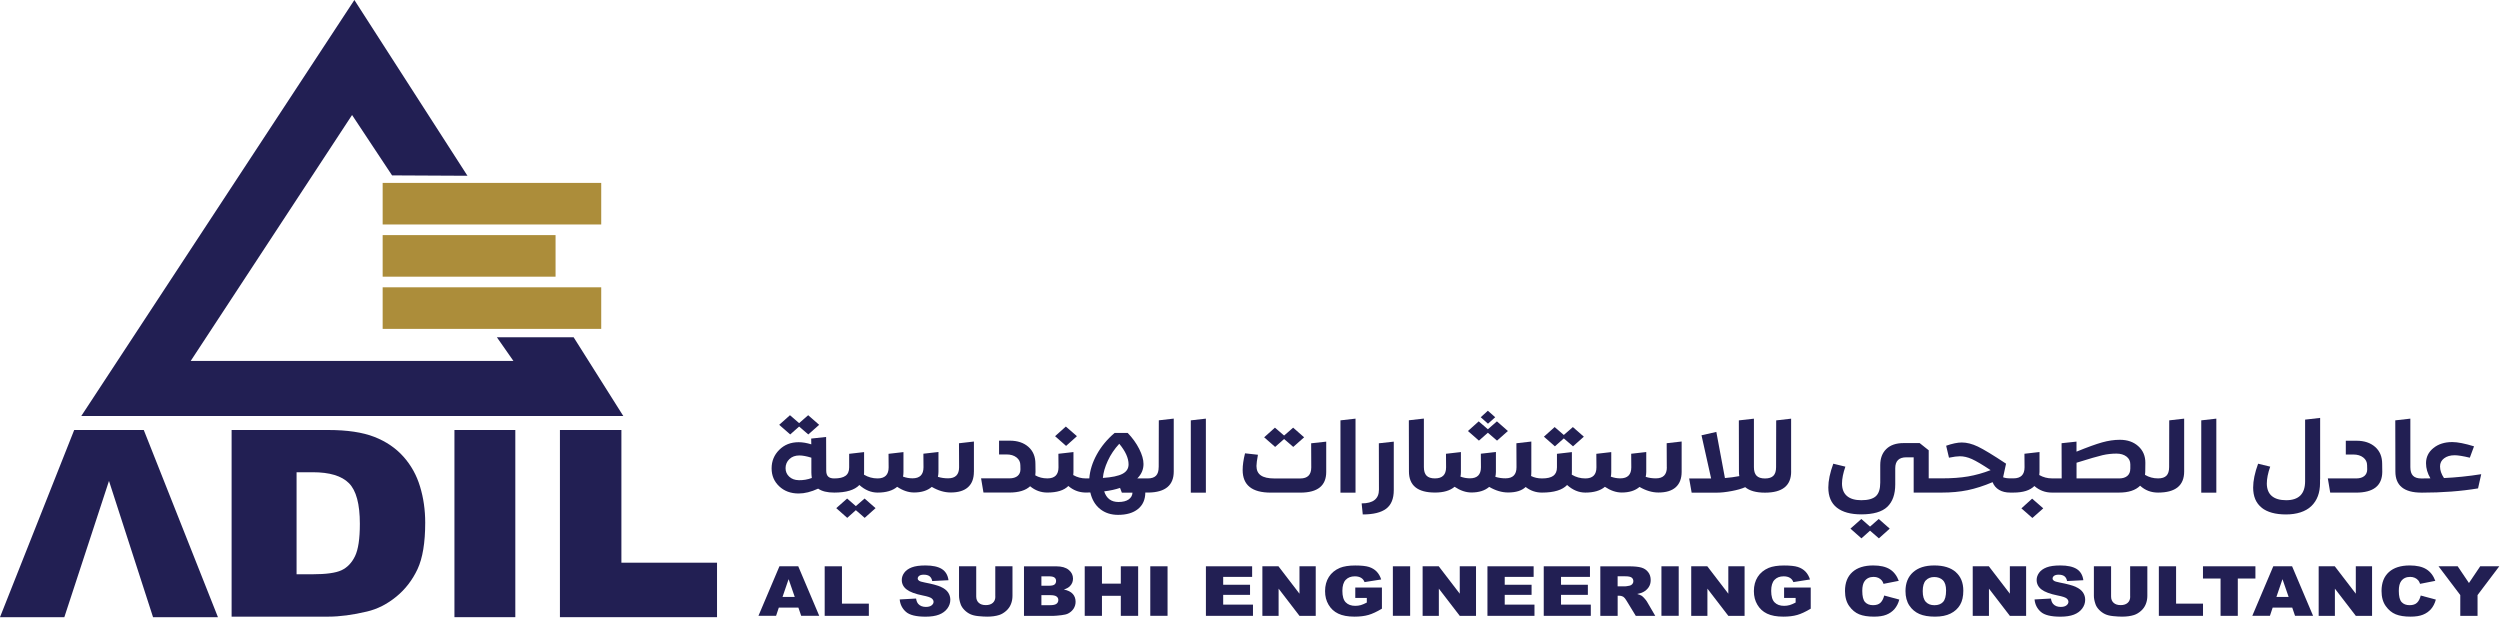 <svg xmlns="http://www.w3.org/2000/svg" width="715" height="177" viewBox="0 0 715 177" fill="none"><path d="M0 176.51L21.22 122.98H41.12L62.33 176.51H43.77L31.17 137.54L18.4 176.51H0Z" fill="#221F53"></path><path d="M147.38 122.98H129.97V176.51H147.38V122.98Z" fill="#221F53"></path><path d="M177.72 160.93V122.98H160.14V160.93V176.51H177.72H205.07V160.93H177.72Z" fill="#221F53"></path><path d="M66.231 122.98H93.861C99.311 122.98 103.7 123.64 107.06 124.95C110.41 126.26 113.18 128.14 115.37 130.59C117.56 133.04 119.15 135.89 120.13 139.15C121.12 142.4 121.61 145.85 121.61 149.49C121.61 155.2 120.88 159.62 119.42 162.76C117.95 165.9 115.92 168.54 113.32 170.66C110.72 172.78 107.93 174.2 104.95 174.9C100.87 175.87 97.18 176.36 93.871 176.36H66.24V122.98H66.231ZM84.82 135.07V164.24H89.38C93.26 164.24 96.031 163.86 97.671 163.09C99.311 162.32 100.6 160.99 101.53 159.08C102.46 157.17 102.92 154.09 102.92 149.81C102.92 144.15 101.88 140.28 99.8 138.19C97.721 136.1 94.27 135.06 89.46 135.06H84.82V135.07Z" fill="#221F53"></path><path d="M222.92 161.96L216.92 176.12H221.96L222.74 173.78H228.34L229.14 176.12H234.3L228.3 161.96H222.92ZM223.8 170.73L225.54 165.64L227.3 170.73H223.8Z" fill="#221F53"></path><path d="M240.8 161.96H235.86V176.13H248.49V172.64H240.8V161.96Z" fill="#221F53"></path><path d="M269.12 167.85C268.19 167.43 266.64 167.01 264.49 166.6C263.62 166.44 263.07 166.26 262.83 166.08C262.59 165.9 262.47 165.7 262.47 165.47C262.47 165.16 262.61 164.9 262.9 164.68C263.19 164.47 263.62 164.36 264.2 164.36C264.9 164.36 265.44 164.5 265.84 164.79C266.23 165.08 266.49 165.54 266.62 166.18L271.27 165.94C271.07 164.47 270.43 163.4 269.36 162.73C268.29 162.06 266.73 161.72 264.69 161.72C263.03 161.72 261.72 161.9 260.76 162.27C259.81 162.64 259.09 163.15 258.62 163.8C258.14 164.45 257.91 165.14 257.91 165.86C257.91 166.97 258.37 167.88 259.3 168.59C260.22 169.3 261.76 169.88 263.93 170.31C265.25 170.57 266.09 170.84 266.45 171.13C266.81 171.42 267 171.75 267 172.12C267 172.51 266.81 172.84 266.43 173.14C266.05 173.43 265.51 173.58 264.8 173.58C263.86 173.58 263.13 173.29 262.62 172.72C262.31 172.37 262.1 171.85 262 171.18L257.31 171.44C257.45 172.87 258.04 174.05 259.09 174.98C260.13 175.91 262.02 176.37 264.73 176.37C266.27 176.37 267.56 176.17 268.57 175.78C269.58 175.39 270.38 174.8 270.94 174.04C271.51 173.27 271.79 172.44 271.79 171.53C271.79 170.76 271.58 170.06 271.15 169.43C270.73 168.81 270.05 168.28 269.11 167.86" fill="#221F53"></path><path d="M284.67 170.6C284.67 171.39 284.43 171.99 283.94 172.42C283.46 172.85 282.79 173.06 281.94 173.06C281.09 173.06 280.41 172.85 279.93 172.41C279.45 171.98 279.2 171.37 279.2 170.6V161.96H274.28V170.4C274.28 171.1 274.43 171.89 274.74 172.79C274.93 173.35 275.28 173.89 275.79 174.42C276.3 174.95 276.87 175.35 277.48 175.64C278.1 175.93 278.86 176.12 279.78 176.21C280.7 176.3 281.55 176.36 282.32 176.36C283.66 176.36 284.81 176.2 285.77 175.89C286.46 175.67 287.12 175.27 287.75 174.72C288.38 174.16 288.84 173.51 289.13 172.77C289.43 172.02 289.57 171.23 289.57 170.4V161.96H284.65V170.6H284.67Z" fill="#221F53"></path><path d="M304.28 168.59C305.03 168.36 305.61 168.04 306 167.64C306.59 167.04 306.88 166.32 306.88 165.49C306.88 164.49 306.47 163.65 305.64 162.98C304.82 162.3 303.63 161.97 302.09 161.97H292.86V176.13H301.38C301.74 176.13 302.48 176.07 303.59 175.94C304.42 175.84 305.05 175.69 305.46 175.48C306.13 175.14 306.65 174.67 307.04 174.09C307.42 173.5 307.62 172.84 307.62 172.11C307.62 171.21 307.35 170.46 306.81 169.86C306.27 169.26 305.43 168.84 304.28 168.6M297.84 164.83H300.02C300.77 164.83 301.29 164.95 301.59 165.18C301.89 165.41 302.04 165.74 302.04 166.15C302.04 166.59 301.89 166.93 301.59 167.17C301.29 167.41 300.75 167.52 299.99 167.52H297.84V164.84V164.83ZM302.16 172.68C301.81 172.95 301.21 173.08 300.36 173.08H297.84V170.21H300.35C301.21 170.21 301.82 170.34 302.16 170.59C302.51 170.84 302.68 171.18 302.68 171.6C302.68 172.05 302.51 172.41 302.16 172.68Z" fill="#221F53"></path><path d="M320.55 166.92H315.16V161.96H310.23V176.13H315.16V170.4H320.55V176.13H325.51V161.96H320.55V166.92Z" fill="#221F53"></path><path d="M333.92 161.96H328.98V176.12H333.92V161.96Z" fill="#221F53"></path><path d="M349.83 170.13H357.51V167.24H349.83V164.99H358.11V161.96H344.89V176.13H358.35V172.92H349.83V170.13Z" fill="#221F53"></path><path d="M371.65 169.8L365.64 161.96H361.04V176.13H365.68V168.35L371.65 176.13H376.3V161.96H371.65V169.8Z" fill="#221F53"></path><path d="M387.61 171H390.91V172.33C390.26 172.67 389.69 172.91 389.19 173.06C388.69 173.2 388.16 173.27 387.61 173.27C386.45 173.27 385.54 172.94 384.89 172.28C384.24 171.62 383.92 170.53 383.92 168.99C383.92 167.55 384.24 166.49 384.88 165.83C385.52 165.16 386.38 164.83 387.47 164.83C388.2 164.83 388.79 164.97 389.26 165.25C389.73 165.53 390.06 165.94 390.26 166.48L395.02 165.73C394.73 164.82 394.29 164.06 393.72 163.47C393.14 162.87 392.42 162.44 391.54 162.15C390.67 161.87 389.35 161.73 387.58 161.73C385.81 161.73 384.29 161.96 383.21 162.41C381.82 163 380.77 163.87 380.05 165.01C379.33 166.15 378.97 167.5 378.97 169.04C378.97 170.58 379.3 171.81 379.96 172.94C380.62 174.07 381.54 174.93 382.74 175.5C383.93 176.07 385.48 176.36 387.37 176.36C388.91 176.36 390.24 176.2 391.36 175.88C392.48 175.56 393.77 174.96 395.23 174.08V168.04H387.61V170.99V171Z" fill="#221F53"></path><path d="M403.3 161.96H398.36V176.12H403.3V161.96Z" fill="#221F53"></path><path d="M417.49 169.8L411.48 161.96H406.87V176.13H411.51V168.35L417.49 176.13H422.14V161.96H417.49V169.8Z" fill="#221F53"></path><path d="M430.35 170.13H438.03V167.24H430.35V164.99H438.62V161.96H425.41V176.13H438.86V172.92H430.35V170.13Z" fill="#221F53"></path><path d="M446.45 170.13H454.13V167.24H446.45V164.99H454.73V161.96H441.51V176.13H454.97V172.92H446.45V170.13Z" fill="#221F53"></path><path d="M470.32 171.14C469.97 170.76 469.71 170.51 469.53 170.4C469.26 170.23 468.83 170.05 468.24 169.88C468.97 169.73 469.55 169.55 469.97 169.32C470.63 168.97 471.15 168.5 471.53 167.93C471.91 167.36 472.1 166.68 472.1 165.9C472.1 165 471.86 164.23 471.36 163.61C470.87 162.98 470.22 162.55 469.41 162.32C468.6 162.09 467.44 161.97 465.91 161.97H457.69V176.13H462.65V170.38H463.09C463.54 170.38 463.94 170.49 464.3 170.71C464.56 170.88 464.86 171.24 465.19 171.8L467.83 176.13H473.4L471.01 172.03C470.89 171.82 470.66 171.53 470.32 171.15M466.83 167.06C466.62 167.3 466.36 167.45 466.03 167.51C465.38 167.64 464.95 167.7 464.72 167.7H462.64V164.82H464.81C465.71 164.82 466.32 164.94 466.65 165.19C466.98 165.44 467.14 165.79 467.14 166.24C467.14 166.55 467.04 166.82 466.83 167.06Z" fill="#221F53"></path><path d="M480.11 161.96H475.17V176.12H480.11V161.96Z" fill="#221F53"></path><path d="M494.3 169.8L488.29 161.96H483.69V176.13H488.32V168.35L494.3 176.13H498.95V161.96H494.3V169.8Z" fill="#221F53"></path><path d="M510.25 171H513.55V172.33C512.9 172.67 512.33 172.91 511.83 173.06C511.33 173.2 510.8 173.27 510.25 173.27C509.09 173.27 508.18 172.94 507.53 172.28C506.88 171.62 506.56 170.53 506.56 168.99C506.56 167.55 506.88 166.49 507.52 165.83C508.16 165.16 509.02 164.83 510.11 164.83C510.84 164.83 511.43 164.97 511.9 165.25C512.37 165.53 512.7 165.94 512.9 166.48L517.66 165.73C517.37 164.82 516.93 164.06 516.36 163.47C515.78 162.87 515.06 162.44 514.18 162.15C513.31 161.87 511.99 161.73 510.22 161.73C508.45 161.73 506.94 161.96 505.85 162.41C504.46 163 503.41 163.87 502.69 165.01C501.97 166.15 501.61 167.5 501.61 169.04C501.61 170.58 501.94 171.81 502.6 172.94C503.26 174.07 504.18 174.93 505.38 175.5C506.57 176.07 508.12 176.36 510.01 176.36C511.55 176.36 512.88 176.2 514 175.88C515.12 175.56 516.41 174.96 517.87 174.08V168.04H510.25V170.99V171Z" fill="#221F53"></path><path d="M537.82 172.38C537.34 172.85 536.62 173.08 535.68 173.08C534.74 173.08 533.95 172.79 533.42 172.21C532.88 171.63 532.61 170.55 532.61 168.98C532.61 167.72 532.84 166.78 533.29 166.19C533.88 165.39 534.74 164.99 535.86 164.99C536.35 164.99 536.8 165.08 537.2 165.26C537.6 165.44 537.94 165.7 538.21 166.03C538.38 166.23 538.54 166.54 538.69 166.98L543.05 166.12C542.49 164.63 541.64 163.52 540.48 162.8C539.33 162.08 537.75 161.72 535.74 161.72C533.17 161.72 531.18 162.35 529.78 163.61C528.38 164.87 527.67 166.67 527.67 169.01C527.67 170.77 528.07 172.21 528.87 173.33C529.67 174.46 530.62 175.24 531.72 175.69C532.82 176.14 534.24 176.36 535.97 176.36C537.4 176.36 538.58 176.18 539.5 175.81C540.43 175.44 541.2 174.9 541.83 174.18C542.45 173.46 542.91 172.56 543.2 171.48L538.88 170.32C538.66 171.22 538.31 171.9 537.83 172.37" fill="#221F53"></path><path d="M559.36 163.62C557.92 162.35 555.87 161.72 553.22 161.72C550.57 161.72 548.61 162.36 547.15 163.65C545.7 164.94 544.97 166.74 544.97 169.05C544.97 170.7 545.34 172.08 546.07 173.18C546.8 174.28 547.76 175.08 548.94 175.6C550.12 176.11 551.61 176.36 553.41 176.36C555.21 176.36 556.66 176.07 557.85 175.48C559.04 174.89 559.94 174.07 560.57 173.01C561.2 171.95 561.51 170.59 561.51 168.94C561.51 166.66 560.79 164.89 559.35 163.62M555.71 172.17C555.13 172.78 554.31 173.09 553.25 173.09C552.19 173.09 551.4 172.78 550.8 172.15C550.2 171.52 549.9 170.5 549.9 169.07C549.9 167.64 550.2 166.59 550.8 165.97C551.4 165.35 552.2 165.03 553.2 165.03C554.2 165.03 555.06 165.34 555.67 165.95C556.28 166.56 556.58 167.54 556.58 168.87C556.58 170.45 556.29 171.55 555.71 172.16" fill="#221F53"></path><path d="M574.82 169.8L568.81 161.96H564.2V176.13H568.84V168.35L574.82 176.13H579.47V161.96H574.82V169.8Z" fill="#221F53"></path><path d="M593.69 167.85C592.76 167.43 591.21 167.01 589.06 166.6C588.19 166.44 587.64 166.26 587.4 166.08C587.16 165.9 587.04 165.7 587.04 165.47C587.04 165.16 587.18 164.9 587.47 164.68C587.76 164.47 588.19 164.36 588.77 164.36C589.47 164.36 590.01 164.5 590.41 164.79C590.8 165.08 591.06 165.54 591.19 166.18L595.84 165.94C595.64 164.47 595 163.4 593.93 162.73C592.86 162.06 591.3 161.72 589.26 161.72C587.6 161.72 586.29 161.9 585.33 162.27C584.38 162.64 583.66 163.15 583.19 163.8C582.72 164.45 582.48 165.14 582.48 165.86C582.48 166.97 582.94 167.88 583.87 168.59C584.79 169.3 586.34 169.88 588.5 170.31C589.82 170.57 590.66 170.84 591.03 171.13C591.39 171.42 591.57 171.75 591.57 172.12C591.57 172.51 591.38 172.84 591 173.14C590.62 173.43 590.08 173.58 589.37 173.58C588.43 173.58 587.7 173.29 587.19 172.72C586.88 172.37 586.67 171.85 586.57 171.18L581.88 171.44C582.02 172.87 582.61 174.05 583.66 174.98C584.7 175.91 586.58 176.37 589.3 176.37C590.84 176.37 592.13 176.17 593.14 175.78C594.15 175.39 594.95 174.8 595.51 174.04C596.08 173.27 596.36 172.44 596.36 171.53C596.36 170.76 596.15 170.06 595.72 169.43C595.3 168.81 594.62 168.28 593.68 167.86" fill="#221F53"></path><path d="M609.24 170.6C609.24 171.39 609 171.99 608.51 172.42C608.03 172.85 607.36 173.06 606.51 173.06C605.66 173.06 604.98 172.85 604.5 172.41C604.02 171.98 603.77 171.37 603.77 170.6V161.96H598.85V170.4C598.85 171.1 599 171.89 599.31 172.79C599.5 173.35 599.85 173.89 600.36 174.42C600.87 174.95 601.44 175.35 602.05 175.64C602.67 175.93 603.43 176.12 604.35 176.21C605.27 176.3 606.12 176.36 606.89 176.36C608.23 176.36 609.38 176.2 610.34 175.89C611.03 175.67 611.69 175.27 612.32 174.72C612.95 174.16 613.41 173.51 613.7 172.77C614 172.02 614.14 171.23 614.14 170.4V161.96H609.22V170.6H609.24Z" fill="#221F53"></path><path d="M622.36 161.96H617.43V176.13H630.06V172.64H622.36V161.96Z" fill="#221F53"></path><path d="M645.05 161.96H630.05V165.46H635.08V176.13H640.01V165.46H645.05V161.96Z" fill="#221F53"></path><path d="M650.16 161.96L644.16 176.12H649.2L649.98 173.78H655.58L656.38 176.12H661.54L655.54 161.96H650.16ZM651.05 170.73L652.79 165.64L654.55 170.73H651.05Z" fill="#221F53"></path><path d="M673.76 169.8L667.75 161.96H663.14V176.13H667.78V168.35L673.76 176.13H678.41V161.96H673.76V169.8Z" fill="#221F53"></path><path d="M691.27 172.38C690.79 172.85 690.07 173.08 689.13 173.08C688.19 173.08 687.4 172.79 686.87 172.21C686.33 171.63 686.06 170.55 686.06 168.98C686.06 167.72 686.29 166.78 686.74 166.19C687.33 165.39 688.19 164.99 689.31 164.99C689.8 164.99 690.25 165.08 690.65 165.26C691.05 165.44 691.39 165.7 691.66 166.03C691.83 166.23 691.99 166.54 692.14 166.98L696.5 166.12C695.94 164.63 695.09 163.52 693.93 162.8C692.78 162.08 691.2 161.72 689.19 161.72C686.62 161.72 684.63 162.35 683.23 163.61C681.83 164.87 681.12 166.67 681.12 169.01C681.12 170.77 681.52 172.21 682.32 173.33C683.12 174.46 684.07 175.24 685.17 175.69C686.27 176.14 687.69 176.36 689.42 176.36C690.85 176.36 692.03 176.18 692.95 175.81C693.88 175.44 694.65 174.9 695.28 174.18C695.9 173.46 696.36 172.56 696.65 171.48L692.33 170.32C692.11 171.22 691.76 171.9 691.28 172.37" fill="#221F53"></path><path d="M709.34 161.96L706.12 166.74L702.9 161.96H697.42L703.64 170.19V176.13H708.58V170.19L714.79 161.96H709.34Z" fill="#221F53"></path><path d="M228.55 121.99L231.17 124.25L234.28 121.5L231.14 118.75L228.55 121.01L225.93 118.75L222.85 121.5L226 124.25L228.55 121.99Z" fill="#221F53"></path><path d="M244.77 144.75L242.28 142.58L239.17 145.33L242.31 148.11L244.77 145.91L247.3 148.11L250.41 145.33L247.27 142.58L244.77 144.75Z" fill="#221F53"></path><path d="M278.54 134.95V126.28L274.27 126.77L274.3 133.64C274.3 135.75 273.25 136.8 271.16 136.8C270.1 136.8 269.13 136.66 268.24 136.37C268.35 135.89 268.4 135.41 268.4 134.95V129.27L264.09 129.76L264.12 133.64C264.12 135.75 263.07 136.8 260.98 136.8C260.05 136.8 259.14 136.64 258.26 136.31C258.35 135.94 258.39 135.5 258.39 134.98V129.3L254.12 129.79L254.15 133.67C254.15 135.78 253.09 136.83 250.98 136.83C249.58 136.83 248.28 136.47 247.1 135.76C247.12 135.59 247.13 135.32 247.13 134.98V129.3L242.86 129.79V133.67C242.86 134.77 242.52 135.58 241.82 136.08C241.13 136.58 240.06 136.83 238.61 136.83C238.61 136.83 238.61 136.83 238.59 136.83C238.57 136.83 238.58 136.83 238.57 136.83C237.79 136.83 237.22 136.65 236.85 136.29C236.48 135.93 236.3 135.36 236.3 134.57L236.27 124.97L232 125.43L232.03 127.08C230.74 126.68 229.53 126.47 228.41 126.47C226.16 126.47 224.31 127.2 222.86 128.66C221.4 130.12 220.68 131.88 220.68 133.95C220.68 136.02 221.4 137.71 222.85 139.08C224.29 140.45 226.15 141.14 228.42 141.14C230.12 141.14 231.98 140.68 233.99 139.75C235.05 140.5 236.58 140.88 238.59 140.88C242.02 140.88 244.42 140.15 245.78 138.71C247.4 140.16 249.14 140.88 250.99 140.88C253.43 140.88 255.3 140.33 256.59 139.23C258.21 140.31 259.82 140.85 261.41 140.85C263.55 140.85 265.24 140.32 266.49 139.25C268.3 140.31 270.1 140.85 271.9 140.85C274.08 140.85 275.73 140.35 276.85 139.34C277.97 138.33 278.53 136.87 278.53 134.93M228.42 137.33C227.32 137.31 226.42 136.98 225.72 136.33C225.02 135.68 224.67 134.87 224.67 133.88C224.67 132.89 225.04 131.99 225.77 131.3C226.5 130.6 227.45 130.26 228.62 130.26C229.53 130.26 230.67 130.47 232.05 130.9V135.08C232.05 135.5 232.09 136.05 232.18 136.7C230.99 137.15 229.74 137.36 228.43 137.34" fill="#221F53"></path><path d="M308 124.75L304.83 121.99L301.75 124.75L304.9 127.53L308 124.75Z" fill="#221F53"></path><path d="M331.38 133.59C331.38 134.71 331.13 135.53 330.62 136.05C330.11 136.57 329.32 136.83 328.24 136.83H325.26C326.45 135.65 327.04 134.28 327.04 132.71C327.04 131.45 326.63 130.01 325.81 128.39C324.99 126.77 323.89 125.24 322.51 123.81H318.79C316.65 125.63 314.95 127.68 313.69 129.97C312.43 132.26 311.71 134.55 311.54 136.83H310.57C309.28 136.83 308.07 136.51 306.95 135.87C306.99 135.48 307.01 135.18 307.01 134.97V129.29L302.7 129.78L302.73 133.66C302.73 135.77 301.67 136.82 299.56 136.82C299.56 136.82 299.55 136.82 299.54 136.82C299.54 136.82 299.54 136.82 299.52 136.82C298.25 136.82 297.1 136.53 296.09 135.95C296.13 135.53 296.16 135.2 296.16 134.96L296.13 132.64C296.13 130.59 295.46 128.98 294.12 127.8C292.78 126.62 291.01 126.03 288.81 126.03H285.73V129.97H287.87C289.04 129.97 289.98 130.25 290.72 130.82C291.45 131.39 291.82 132.13 291.82 133.04L291.85 134.23C291.85 135.02 291.58 135.65 291.04 136.11C290.5 136.57 289.71 136.81 288.68 136.81H280.59L281.27 140.87H288.65C291.35 140.87 293.33 140.27 294.61 139.07C296.06 140.27 297.69 140.87 299.53 140.87C302.31 140.87 304.32 140.24 305.55 138.99C306.91 140.17 308.47 140.79 310.23 140.86C310.26 140.86 310.3 140.87 310.34 140.87H310.57C311.12 140.87 311.54 140.86 311.83 140.84C312.3 142.89 313.24 144.47 314.63 145.58C316.02 146.69 317.73 147.25 319.76 147.25C322.18 147.25 324.08 146.7 325.46 145.58C326.84 144.47 327.54 142.9 327.56 140.87H328.47C328.47 140.87 328.51 140.87 328.54 140.87C333.3 140.78 335.69 138.78 335.69 134.85V119.72L331.42 120.21L331.39 133.58L331.38 133.59ZM316.83 131.79C317.64 130.03 318.73 128.41 320.11 126.92C321.88 129.05 322.77 131.01 322.77 132.81C322.77 134.01 322.19 134.91 321.02 135.52C319.85 136.13 317.99 136.52 315.42 136.69C315.55 135.18 316.02 133.55 316.83 131.79ZM322.8 142.84C322.11 143.32 321.14 143.57 319.88 143.57C317.81 143.57 316.45 142.56 315.8 140.53C317.51 140.32 319.02 139.99 320.33 139.54L320.85 140.9H323.89C323.85 141.71 323.48 142.36 322.79 142.84" fill="#221F53"></path><path d="M340.57 140.9H344.88V119.73L340.57 120.22V140.9Z" fill="#221F53"></path><path d="M367.25 125.56L369.87 127.82L372.98 125.07L369.84 122.31L367.25 124.57L364.63 122.31L361.55 125.07L364.69 127.82L367.25 125.56Z" fill="#221F53"></path><path d="M379.3 126.31L374.99 126.78L375.02 133.68C375.02 135.79 373.97 136.84 371.88 136.84H364.46C362.73 136.84 361.45 136.55 360.61 135.97C359.77 135.39 359.35 134.49 359.35 133.28C359.35 132.64 359.49 131.57 359.77 130.06L356.08 129.65C355.63 131.43 355.4 133.02 355.4 134.43C355.4 138.74 358.07 140.89 363.43 140.89H371.98C376.86 140.87 379.3 138.9 379.3 134.98V126.31Z" fill="#221F53"></path><path d="M387.68 119.73L383.37 120.22V140.9H387.68V119.73Z" fill="#221F53"></path><path d="M398.63 126.31L394.35 126.78L394.38 140.03C394.38 142.66 392.73 143.97 389.43 143.97L389.75 147.13C392.77 147.13 395.01 146.58 396.45 145.49C397.9 144.4 398.62 142.62 398.62 140.17V126.31H398.63Z" fill="#221F53"></path><path d="M427.63 119.33L425.53 117.47L423.49 119.33L425.56 121.18L427.63 119.33Z" fill="#221F53"></path><path d="M425.53 123.76L428.15 126.02L431.26 123.27L428.12 120.51L425.53 122.77L422.91 120.51L419.83 123.27L422.97 126.02L425.53 123.76Z" fill="#221F53"></path><path d="M447.25 125.38L449.88 127.65L452.98 124.89L449.84 122.14L447.25 124.4L444.63 122.14L441.56 124.89L444.7 127.65L447.25 125.38Z" fill="#221F53"></path><path d="M476.72 133.65C476.72 135.76 475.67 136.81 473.58 136.81C472.52 136.81 471.55 136.67 470.67 136.38C470.78 135.9 470.83 135.42 470.83 134.96V129.28L466.52 129.77L466.55 133.65C466.55 135.76 465.5 136.81 463.41 136.81C462.48 136.81 461.58 136.65 460.69 136.32C460.78 135.95 460.82 135.51 460.82 134.98V129.3L456.55 129.79L456.58 133.67C456.58 135.78 455.52 136.83 453.41 136.83C452.01 136.83 450.71 136.47 449.53 135.76C449.55 135.59 449.56 135.33 449.56 134.98V129.3L445.29 129.79V133.67C445.29 134.77 444.94 135.57 444.25 136.08C443.56 136.58 442.49 136.83 441.04 136.83C441.04 136.83 441.03 136.83 441.02 136.83C441.01 136.83 441.01 136.83 441 136.83C439.84 136.83 438.8 136.6 437.89 136.14C437.93 135.89 437.96 135.49 437.96 134.95V126.28L433.69 126.77L433.72 133.64C433.72 135.75 432.67 136.8 430.58 136.8C429.52 136.8 428.55 136.66 427.67 136.37C427.78 135.89 427.83 135.41 427.83 134.95V129.27L423.52 129.76L423.55 133.64C423.55 135.75 422.5 136.8 420.41 136.8C419.48 136.8 418.58 136.64 417.69 136.31C417.78 135.94 417.82 135.5 417.82 134.97V129.29L413.55 129.78L413.58 133.66C413.58 135.77 412.52 136.82 410.41 136.82C410.41 136.82 410.4 136.82 410.39 136.82C410.38 136.82 410.38 136.82 410.37 136.82C409.29 136.82 408.5 136.56 407.99 136.04C407.48 135.52 407.23 134.7 407.23 133.57V119.71L402.93 120.2L402.96 134.84C402.96 138.86 405.44 140.87 410.41 140.87C412.85 140.87 414.72 140.32 416.01 139.22C417.63 140.3 419.24 140.85 420.83 140.85C422.97 140.85 424.66 140.32 425.91 139.25C427.73 140.31 429.53 140.85 431.32 140.85C433.56 140.85 435.24 140.33 436.34 139.28C437.7 140.34 439.25 140.88 441 140.88C444.43 140.88 446.83 140.15 448.19 138.71C449.81 140.16 451.54 140.88 453.4 140.88C455.84 140.88 457.71 140.33 459 139.23C460.62 140.31 462.23 140.86 463.82 140.86C465.96 140.86 467.65 140.33 468.9 139.26C470.72 140.32 472.52 140.86 474.31 140.86C476.49 140.86 478.14 140.36 479.26 139.35C480.38 138.34 480.95 136.88 480.95 134.94V126.27L476.67 126.76L476.7 133.63L476.72 133.65Z" fill="#221F53"></path><path d="M512.26 134.87V119.74L507.99 120.23L507.96 133.6C507.96 134.72 507.71 135.54 507.2 136.06C506.69 136.58 505.9 136.84 504.82 136.84C504.81 136.84 504.8 136.84 504.79 136.84C504.78 136.84 504.77 136.84 504.76 136.84C503.68 136.84 502.89 136.58 502.38 136.06C501.87 135.54 501.62 134.72 501.62 133.6V119.74L497.31 120.23L497.34 134.87C497.34 135.33 497.37 135.77 497.44 136.17C496.12 136.42 494.75 136.61 493.33 136.72L490.87 123.53L486.63 124.49L489.38 136.84H483.1L483.81 140.9H491.03C492.2 140.9 493.59 140.75 495.21 140.45C496.83 140.15 498.13 139.78 499.13 139.33C500.36 140.37 502.25 140.9 504.79 140.9C509.77 140.9 512.27 138.89 512.27 134.87" fill="#221F53"></path><path d="M534.831 151.77L537.36 153.97L540.461 151.19L537.32 148.43L534.831 150.61L532.341 148.43L529.23 151.19L532.37 153.97L534.831 151.77Z" fill="#221F53"></path><path d="M581.19 142.61L578.12 145.39L581.26 148.14L584.37 145.39L581.19 142.61Z" fill="#221F53"></path><path d="M624.67 134.87V119.73L620.4 120.22L620.37 133.58C620.37 134.7 620.12 135.52 619.61 136.04C619.1 136.56 618.31 136.82 617.23 136.82C617.23 136.82 617.22 136.82 617.21 136.82C617.21 136.82 617.21 136.82 617.19 136.82C615.83 136.82 614.59 136.48 613.47 135.81C613.51 135.42 613.54 135.14 613.54 134.97L613.57 132.39C613.59 130.44 612.92 128.85 611.56 127.62C610.2 126.39 608.44 125.78 606.28 125.78C604.66 125.78 602.97 126.03 601.21 126.52C599.45 127.01 597.01 127.9 593.88 129.17V126.3L589.61 126.76L589.64 136.82H586.86C585.57 136.82 584.35 136.5 583.23 135.86C583.27 135.47 583.3 135.17 583.3 134.96V129.28L578.99 129.77L579.02 133.65C579.02 135.76 577.96 136.81 575.85 136.81C575.85 136.81 575.84 136.81 575.83 136.81C575.82 136.81 575.82 136.81 575.81 136.81H574.97C574.11 136.81 573.4 136.71 572.86 136.49H572.89L573.73 132.61C570 130.13 567.31 128.51 565.67 127.72C564.03 126.94 562.5 126.55 561.07 126.55C559.86 126.55 558.37 126.86 556.6 127.48L557.41 130.9C558.75 130.63 559.78 130.49 560.52 130.49C561.62 130.49 562.76 130.76 563.95 131.29C565.14 131.82 566.93 132.88 569.32 134.46C567.16 135.29 565.02 135.89 562.88 136.26C560.74 136.63 558.23 136.81 555.34 136.81C555.34 136.81 555.33 136.81 555.32 136.81C555.32 136.81 555.31 136.81 555.3 136.81H551.61V128.78L549.02 126.72H544.45C542.29 126.72 540.63 127.29 539.48 128.42C538.32 129.55 537.75 131.08 537.75 133.02V138.01C537.75 139.85 537.34 141.14 536.5 141.91C535.67 142.67 534.28 143.06 532.34 143.06C530.55 143.06 529.18 142.66 528.25 141.87C527.31 141.08 526.83 139.9 526.81 138.33C526.81 136.92 527.14 135.29 527.78 133.46L524.32 132.62C523.37 135.21 522.9 137.48 522.9 139.43C522.9 141.98 523.71 143.9 525.33 145.18C526.95 146.46 529.28 147.11 532.32 147.11C535.77 147.11 538.26 146.39 539.77 144.95C541.28 143.51 542.04 141.37 542.04 138.53V133.92C542.04 131.83 543.1 130.79 545.21 130.79H547.31V140.88H555.31C555.31 140.88 555.31 140.88 555.33 140.88C555.33 140.88 555.34 140.88 555.35 140.88C558.05 140.88 560.52 140.65 562.76 140.19C565 139.72 567.38 138.96 569.88 137.9C570.25 138.85 570.86 139.58 571.73 140.1C572.59 140.62 573.66 140.88 574.94 140.88H575.81C578.59 140.88 580.6 140.25 581.83 139C583.28 140.26 584.95 140.88 586.85 140.88H606.02C608.76 140.88 610.78 140.22 612.07 138.91C613.5 140.23 615.2 140.88 617.19 140.88C622.18 140.88 624.67 138.87 624.67 134.85M609.26 134.08C609.26 134.95 608.98 135.63 608.42 136.11C607.86 136.59 607.07 136.83 606.06 136.83H593.89V132.34C597.54 131.2 600.01 130.48 601.32 130.18C602.63 129.88 603.96 129.73 605.32 129.73C606.48 129.73 607.43 130.01 608.17 130.57C608.9 131.13 609.27 131.87 609.27 132.8V134.08H609.26Z" fill="#221F53"></path><path d="M633.87 119.73L629.56 120.22V140.9H633.87V119.73Z" fill="#221F53"></path><path d="M646.82 145.2C648.44 146.49 650.77 147.13 653.81 147.13C656.85 147.13 659.39 146.33 661.05 144.74C662.7 143.14 663.53 140.95 663.53 138.14V137.12H663.56V119.52L659.26 120.01V137.64C659.26 141.25 657.46 143.06 653.85 143.06C652.06 143.06 650.69 142.66 649.75 141.87C648.81 141.08 648.33 139.9 648.31 138.33C648.31 136.92 648.63 135.29 649.28 133.46L645.82 132.62C644.87 135.21 644.4 137.48 644.4 139.43C644.4 141.98 645.21 143.9 646.83 145.18" fill="#221F53"></path><path d="M681.3 132.66C681.3 130.61 680.63 129 679.29 127.82C677.95 126.64 676.18 126.05 673.98 126.05H670.9V129.99H673.04C674.21 129.99 675.16 130.27 675.89 130.84C676.62 131.41 676.99 132.15 676.99 133.06L677.02 134.25C677.02 135.04 676.75 135.67 676.21 136.13C675.67 136.59 674.88 136.83 673.85 136.83H665.76L666.44 140.89H673.82C678.79 140.89 681.29 138.92 681.33 134.98L681.3 132.66Z" fill="#221F53"></path><path d="M692.53 140.9C698.47 140.9 703.86 140.49 708.72 139.68L709.63 135.62C705.94 136.2 702.39 136.57 698.98 136.72C698.22 135.6 697.85 134.49 697.85 133.39C697.85 132.44 698.23 131.67 699 131.09C699.77 130.5 700.78 130.2 702.03 130.2C702.96 130.2 704.4 130.43 706.37 130.9L707.57 127.65C704.94 126.84 702.86 126.43 701.35 126.43C699.17 126.43 697.37 127 695.96 128.14C694.55 129.28 693.84 130.73 693.84 132.49C693.84 133.94 694.26 135.38 695.1 136.81C694.56 136.83 693.71 136.84 692.54 136.84C692.54 136.84 692.53 136.84 692.52 136.84C692.51 136.84 692.52 136.84 692.5 136.84C691.42 136.84 690.63 136.58 690.12 136.06C689.61 135.54 689.36 134.72 689.36 133.59V119.73L685.05 120.22L685.08 134.86C685.08 138.88 687.56 140.89 692.53 140.89" fill="#221F53"></path><path d="M164.06 96.46H142.11L146.84 103.23H54.54L100.69 32.89L112.13 50.16L133.69 50.27L101.35 0L23.25 118.97H178.26L164.06 96.46Z" fill="#221F53"></path><path d="M171.95 82.17H109.44V94.06H171.95V82.17Z" fill="#AC8D3A"></path><path d="M158.89 67.24H109.44V79.13H158.89V67.24Z" fill="#AC8D3A"></path><path d="M171.95 52.31H109.44V64.2H171.95V52.31Z" fill="#AC8D3A"></path></svg>